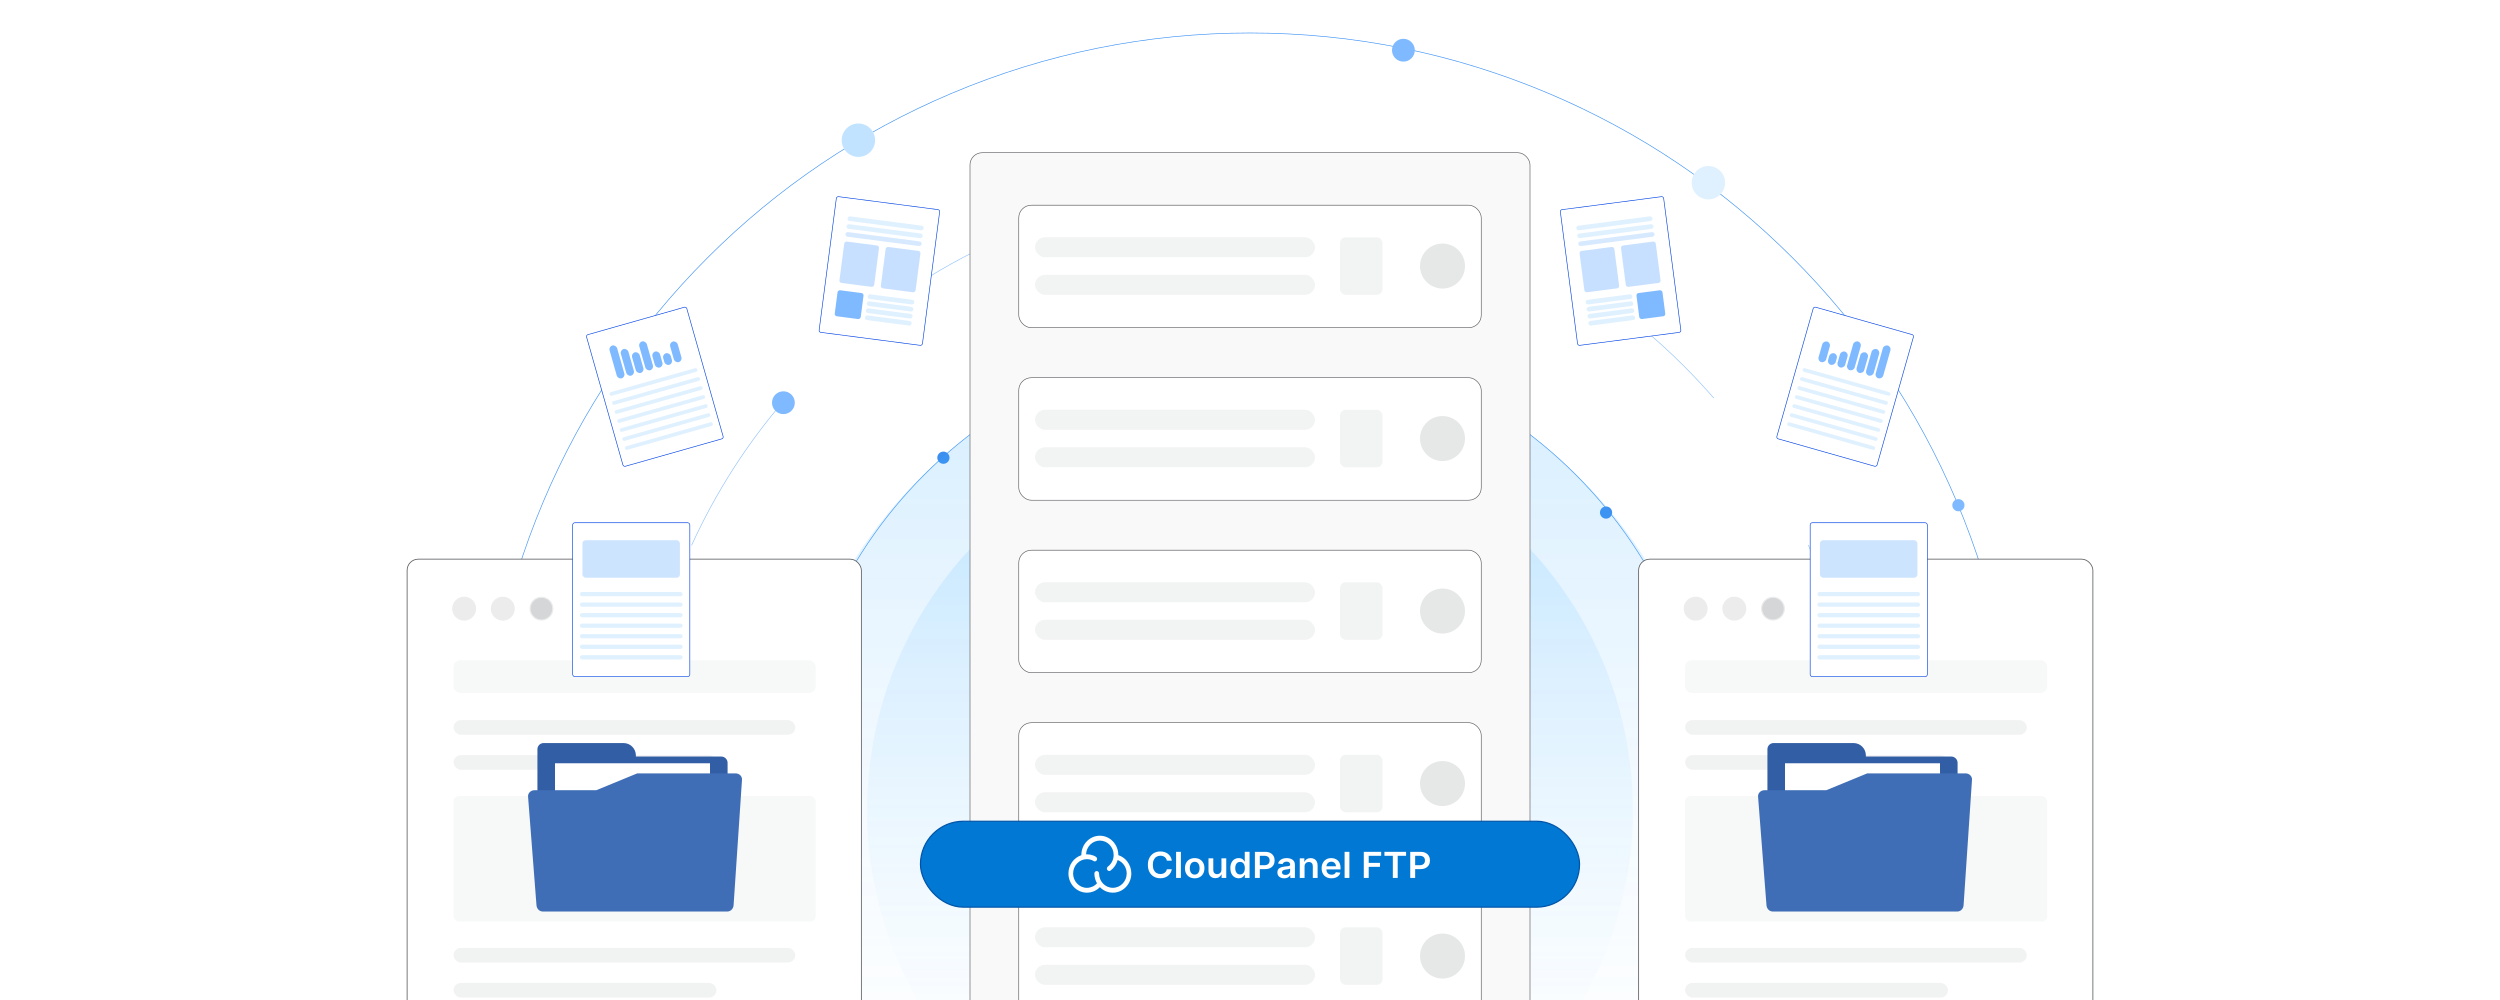 <?xml version="1.0" encoding="UTF-8"?><svg id="Layer_1" xmlns="http://www.w3.org/2000/svg" xmlns:xlink="http://www.w3.org/1999/xlink" viewBox="0 0 1000 400"><defs><clipPath id="clippath"><rect x="0" y="0" width="1000" height="400" fill="none" stroke-width="0"/></clipPath><linearGradient id="linear-gradient" x1="551.865" y1="319.06" x2="926.461" y2="319.06" gradientTransform="translate(180.94 -415.063) rotate(90) scale(1 -1)" gradientUnits="userSpaceOnUse"><stop offset="0" stop-color="#189eff"/><stop offset="1" stop-color="#fff" stop-opacity="0"/></linearGradient><linearGradient id="linear-gradient-2" x1="-303.32" y1="319.06" x2="3.022" y2="319.06" gradientTransform="translate(180.94 173.951) rotate(-90)" gradientUnits="userSpaceOnUse"><stop offset="0" stop-color="#fff" stop-opacity="0"/><stop offset="1" stop-color="#189eff"/></linearGradient></defs><rect width="1000" height="400" fill="#fff" stroke-width="0"/><g clip-path="url(#clippath)"><rect x=".192" y="-.084" width="1000" height="400" fill="#fff" stroke-width="0"/><path d="M500,13.192c41.337,0,81.536,8.137,119.48,24.186,36.558,15.463,69.35,37.559,97.467,65.677,28.117,28.117,50.214,60.91,65.676,97.465,16.049,37.943,24.186,78.142,24.186,119.48s-8.137,81.538-24.186,119.481c-15.462,36.555-37.558,69.347-65.676,97.465-28.117,28.117-60.909,50.213-97.465,65.675-37.946,16.049-78.144,24.186-119.481,24.186s-81.537-8.137-119.48-24.186c-36.56-15.465-69.352-37.562-97.467-65.677-28.115-28.114-50.211-60.906-65.674-97.464-16.049-37.944-24.187-78.143-24.187-119.481s8.137-81.537,24.186-119.48c15.465-36.56,37.562-69.352,65.677-97.467,28.114-28.115,60.906-50.211,97.464-65.674,37.944-16.049,78.143-24.187,119.481-24.187Z" fill="none" opacity=".77" stroke="#0070f3" stroke-miterlimit="10" stroke-width=".25"/><g opacity=".43"><path d="M500.103,565.593v-.25c23.545-.01,46.801-3.348,69.121-9.92l.07.24c-22.343,6.579-45.622,9.92-69.191,9.93ZM430.904,555.721c-8.953-2.628-17.882-5.816-26.538-9.479-12.904-5.459-25.373-12.033-37.057-19.539l.135-.211c11.673,7.499,24.128,14.066,37.02,19.52,8.648,3.658,17.567,6.844,26.511,9.469l-.07.24ZM632.866,526.591l-.135-.211c14.616-9.404,28.327-20.473,40.752-32.898,4.144-4.144,8.178-8.474,11.992-12.87l.19.164c-3.818,4.401-7.857,8.735-12.005,12.884-12.438,12.437-26.162,23.516-40.794,32.931ZM314.472,480.934c-15.359-17.672-28.09-37.445-37.84-58.77l.228-.103c9.74,21.303,22.459,41.056,37.801,58.71l-.189.164ZM723.455,421.975l-.227-.103c.957-2.1,1.894-4.231,2.783-6.335,8.236-19.473,13.914-39.885,16.874-60.67l.248.035c-2.964,20.807-8.646,41.24-16.892,60.732-.891,2.106-1.828,4.239-2.787,6.341ZM256.897,355.108c-1.651-11.523-2.489-23.335-2.489-35.108,0-11.671.822-23.379,2.445-34.799l.248.035c-1.621,11.408-2.442,23.105-2.442,34.764.001,11.762.837,23.561,2.486,35.073l-.247.035ZM742.871,285.029c-2.964-20.748-8.637-41.125-16.859-60.565-.91-2.153-1.86-4.316-2.825-6.43l.227-.103c.966,2.115,1.918,4.28,2.829,6.436,8.231,19.461,13.909,39.858,16.877,60.628l-.248.035ZM276.73,218.221l-.228-.103c9.724-21.337,22.43-41.127,37.766-58.818l.189.164c-15.319,17.674-28.012,37.442-37.727,58.758ZM685.407,159.308c-3.798-4.374-7.81-8.678-11.924-12.791-12.447-12.447-26.188-23.534-40.84-32.954l.135-.211c14.668,9.43,28.422,20.528,40.882,32.988,4.118,4.117,8.134,8.425,11.937,12.804l-.19.164ZM367.182,113.674l-.136-.211c11.769-7.58,24.325-14.21,37.32-19.705,8.559-3.62,17.388-6.779,26.241-9.392l.07.24c-8.844,2.609-17.664,5.766-26.214,9.382-12.982,5.489-25.525,12.112-37.282,19.686ZM569.123,84.548c-22.32-6.562-45.576-9.891-69.123-9.891l-.205.001v-.25l.203-.001c23.572,0,46.852,3.331,69.195,9.9l-.07.24Z" fill="#0070f3" stroke-width="0"/></g><path d="M500,135.873c24.83,0,48.95,4.877,71.689,14.495,21.933,9.277,41.618,22.544,58.508,39.435,16.89,16.89,30.158,36.575,39.435,58.508,9.618,22.739,14.495,46.859,14.495,71.689s-4.877,48.95-14.495,71.689c-9.277,21.933-22.545,41.618-39.435,58.508-16.89,16.89-36.575,30.158-58.508,39.435-22.739,9.618-46.859,14.495-71.689,14.495s-48.95-4.877-71.689-14.495c-21.933-9.277-41.618-22.544-58.508-39.435-16.89-16.89-30.158-36.575-39.435-58.508-9.618-22.739-14.495-46.859-14.495-71.689s4.877-48.95,14.495-71.689c9.277-21.933,22.544-41.618,39.435-58.508,16.89-16.89,36.575-30.158,58.508-39.435,22.739-9.618,46.859-14.495,71.689-14.495Z" fill="none" opacity=".77" stroke="#0070f3" stroke-miterlimit="10" stroke-width=".25"/><g id="Layer_1-2"><rect x="241.106" y="127.321" width="41.673" height="54.747" rx=".782" ry=".782" transform="translate(-32.305 77.476) rotate(-15.86)" fill="#fff" stroke="#0042e3" stroke-miterlimit="10" stroke-width=".25"/><rect x="245.209" y="137.949" width="3.143" height="13.647" rx="1.571" ry="1.571" transform="translate(-30.17 72.954) rotate(-15.86)" fill="#7fb9ff" stroke-width="0"/><rect x="249.37" y="139.409" width="3.143" height="11.055" rx="1.571" ry="1.571" transform="translate(-30.057 74.098) rotate(-15.86)" fill="#7fb9ff" stroke-width="0"/><rect x="253.519" y="140.78" width="3.143" height="8.556" rx="1.571" ry="1.571" transform="translate(-29.932 75.236) rotate(-15.86)" fill="#7fb9ff" stroke-width="0"/><rect x="256.86" y="136.352" width="3.143" height="11.967" rx="1.571" ry="1.571" transform="translate(-29.061 76.046) rotate(-15.86)" fill="#7fb9ff" stroke-width="0"/><rect x="261.395" y="140.497" width="3.143" height="6.639" rx="1.571" ry="1.571" transform="translate(-29.293 77.341) rotate(-15.86)" fill="#7fb9ff" stroke-width="0"/><rect x="265.452" y="141.213" width="3.143" height="4.806" rx="1.571" ry="1.571" transform="translate(-29.084 78.443) rotate(-15.86)" fill="#7fb9ff" stroke-width="0"/><rect x="268.747" y="136.453" width="3.143" height="8.556" rx="1.571" ry="1.571" transform="translate(-28.17 79.233) rotate(-15.86)" fill="#7fb9ff" stroke-width="0"/><line x1="244.569" y1="157.566" x2="278.231" y2="148.003" fill="none" stroke="#dff0ff" stroke-linecap="round" stroke-width="1.5"/><line x1="245.593" y1="161.173" x2="279.256" y2="151.609" fill="none" stroke="#dff0ff" stroke-linecap="round" stroke-width="1.5"/><line x1="246.618" y1="164.78" x2="280.281" y2="155.216" fill="none" stroke="#dff0ff" stroke-linecap="round" stroke-width="1.5"/><line x1="247.643" y1="168.387" x2="281.305" y2="158.823" fill="none" stroke="#dff0ff" stroke-linecap="round" stroke-width="1.5"/><line x1="248.667" y1="171.993" x2="282.33" y2="162.429" fill="none" stroke="#dff0ff" stroke-linecap="round" stroke-width="1.5"/><line x1="249.692" y1="175.6" x2="283.355" y2="166.036" fill="none" stroke="#dff0ff" stroke-linecap="round" stroke-width="1.5"/><line x1="250.717" y1="179.207" x2="284.379" y2="169.643" fill="none" stroke="#dff0ff" stroke-linecap="round" stroke-width="1.5"/></g><g id="Layer_1-3"><rect x="324.385" y="87.565" width="54.747" height="41.673" rx=".782" ry=".782" transform="translate(198.773 443.185) rotate(-82.569)" fill="#fff" stroke="#0042e3" stroke-miterlimit="10" stroke-width=".25"/><rect x="355.47" y="110.318" width="1.862" height="18.872" rx=".931" ry=".931" transform="translate(191.558 457.674) rotate(-82.569)" fill="#dff0ff" stroke-width="0"/><rect x="355.103" y="113.132" width="1.862" height="18.872" rx=".931" ry=".931" transform="translate(188.448 459.76) rotate(-82.569)" fill="#dff0ff" stroke-width="0"/><rect x="354.736" y="115.946" width="1.862" height="18.872" rx=".931" ry=".931" transform="translate(185.338 461.846) rotate(-82.569)" fill="#dff0ff" stroke-width="0"/><rect x="354.369" y="118.76" width="1.862" height="18.872" rx=".931" ry=".931" transform="translate(182.228 463.932) rotate(-82.569)" fill="#dff0ff" stroke-width="0"/><rect x="334.407" y="116.62" width="10.485" height="10.484" rx=".931" ry=".931" transform="translate(174.883 442.898) rotate(-82.569)" fill="#7fb9ff" stroke-width="0"/><rect x="353.314" y="73.97" width="1.862" height="30.736" rx=".931" ry=".931" transform="translate(219.841 429.053) rotate(-82.569)" fill="#dff0ff" stroke-width="0"/><rect x="352.905" y="77.103" width="1.862" height="30.736" rx=".931" ry=".931" transform="translate(216.379 431.376) rotate(-82.569)" fill="#dff0ff" stroke-width="0"/><rect x="352.493" y="80.264" width="1.862" height="30.736" rx=".931" ry=".931" transform="translate(212.885 433.719) rotate(-82.569)" fill="#7fb9ff" opacity=".32" stroke-width="0"/><rect x="351.914" y="100.835" width="16.686" height="14.025" rx=".931" ry=".931" transform="translate(206.722 451.13) rotate(-82.569)" fill="#7fb9ff" opacity=".44" stroke-width="0"/><rect x="335.343" y="98.674" width="16.686" height="14.025" rx=".931" ry=".931" transform="translate(194.438 432.817) rotate(-82.569)" fill="#7fb9ff" opacity=".44" stroke-width="0"/></g><g id="Layer_1-4"><rect x="710.684" y="133.857" width="54.747" height="41.673" rx=".782" ry=".782" transform="translate(387.547 822.378) rotate(-74.14)" fill="#fff" stroke="#0042e3" stroke-miterlimit="10" stroke-width=".25"/><rect x="746.396" y="143.201" width="13.647" height="3.143" rx="1.571" ry="1.571" transform="translate(408.11 829.753) rotate(-74.14)" fill="#7fb9ff" stroke-width="0"/><rect x="743.531" y="143.366" width="11.055" height="3.143" rx="1.571" ry="1.571" transform="translate(404.928 825.87) rotate(-74.14)" fill="#7fb9ff" stroke-width="0"/><rect x="740.632" y="143.486" width="8.556" height="3.143" rx="1.571" ry="1.571" transform="translate(401.797 821.967) rotate(-74.14)" fill="#7fb9ff" stroke-width="0"/><rect x="735.585" y="140.764" width="11.967" height="3.143" rx="1.571" ry="1.571" transform="translate(401.987 816.774) rotate(-74.14)" fill="#7fb9ff" stroke-width="0"/><rect x="733.715" y="142.245" width="6.639" height="3.143" rx="1.571" ry="1.571" transform="translate(397.268 813.489) rotate(-74.14)" fill="#7fb9ff" stroke-width="0"/><rect x="730.573" y="142.045" width="4.806" height="3.143" rx="1.571" ry="1.571" transform="translate(394.511 809.44) rotate(-74.14)" fill="#7fb9ff" stroke-width="0"/><rect x="725.404" y="139.16" width="8.556" height="3.143" rx="1.571" ry="1.571" transform="translate(394.892 804.174) rotate(-74.14)" fill="#7fb9ff" stroke-width="0"/><line x1="721.769" y1="148.003" x2="755.432" y2="157.566" fill="none" stroke="#dff0ff" stroke-linecap="round" stroke-width="1.5"/><line x1="720.744" y1="151.609" x2="754.407" y2="161.173" fill="none" stroke="#dff0ff" stroke-linecap="round" stroke-width="1.5"/><line x1="719.72" y1="155.216" x2="753.382" y2="164.78" fill="none" stroke="#dff0ff" stroke-linecap="round" stroke-width="1.5"/><line x1="718.695" y1="158.823" x2="752.357" y2="168.387" fill="none" stroke="#dff0ff" stroke-linecap="round" stroke-width="1.5"/><line x1="717.67" y1="162.429" x2="751.333" y2="171.993" fill="none" stroke="#dff0ff" stroke-linecap="round" stroke-width="1.5"/><line x1="716.645" y1="166.036" x2="750.308" y2="175.6" fill="none" stroke="#dff0ff" stroke-linecap="round" stroke-width="1.5"/><line x1="715.621" y1="169.643" x2="749.283" y2="179.207" fill="none" stroke="#dff0ff" stroke-linecap="round" stroke-width="1.5"/></g><g id="Layer_1-5"><rect x="627.405" y="81.028" width="41.673" height="54.747" rx=".782" ry=".782" transform="translate(-8.575 84.75) rotate(-7.431)" fill="#fff" stroke="#0042e3" stroke-miterlimit="10" stroke-width=".25"/><rect x="634.163" y="118.823" width="18.872" height="1.862" rx=".931" ry=".931" transform="translate(-10.083 84.245) rotate(-7.431)" fill="#dff0ff" stroke-width="0"/><rect x="634.53" y="121.637" width="18.872" height="1.862" rx=".931" ry=".931" transform="translate(-10.444 84.316) rotate(-7.431)" fill="#dff0ff" stroke-width="0"/><rect x="634.897" y="124.451" width="18.872" height="1.862" rx=".931" ry=".931" transform="translate(-10.804 84.387) rotate(-7.431)" fill="#dff0ff" stroke-width="0"/><rect x="635.264" y="127.265" width="18.872" height="1.862" rx=".931" ry=".931" transform="translate(-11.165 84.458) rotate(-7.431)" fill="#dff0ff" stroke-width="0"/><rect x="655.108" y="116.62" width="10.484" height="10.485" rx=".931" ry=".931" transform="translate(-10.215 86.429) rotate(-7.431)" fill="#7fb9ff" stroke-width="0"/><rect x="630.387" y="88.407" width="30.736" height="1.862" rx=".931" ry=".931" transform="translate(-6.131 84.268) rotate(-7.431)" fill="#dff0ff" stroke-width="0"/><rect x="630.796" y="91.54" width="30.736" height="1.862" rx=".931" ry=".931" transform="translate(-6.533 84.347) rotate(-7.431)" fill="#dff0ff" stroke-width="0"/><rect x="631.208" y="94.701" width="30.736" height="1.862" rx=".931" ry=".931" transform="translate(-6.938 84.427) rotate(-7.431)" fill="#7fb9ff" opacity=".32" stroke-width="0"/><rect x="632.731" y="99.504" width="14.025" height="16.686" rx=".931" ry=".931" transform="translate(-8.575 83.646) rotate(-7.431)" fill="#7fb9ff" opacity=".44" stroke-width="0"/><rect x="649.301" y="97.343" width="14.025" height="16.686" rx=".931" ry=".931" transform="translate(-8.156 85.771) rotate(-7.431)" fill="#7fb9ff" opacity=".44" stroke-width="0"/></g><circle cx="343.359" cy="56.084" r="6.682" fill="#c1e3ff" stroke-width="0"/><circle cx="683.359" cy="73.084" r="6.682" fill="#dff0ff" stroke-width="0"/><circle cx="313.359" cy="161.084" r="4.561" fill="#7fb9ff" stroke-width="0"/><circle cx="561.359" cy="20.084" r="4.561" fill="#7fb9ff" stroke-width="0"/><circle cx="377.359" cy="183.084" r="2.439" fill="#3c8eef" stroke-width="0"/><circle cx="642.417" cy="205.023" r="2.439" fill="#3c8eef" stroke-width="0"/><circle cx="783.359" cy="202.084" r="2.439" fill="#7fb9ff" stroke-width="0"/><g opacity=".53"><path d="M500,136.802c103.442,0,187.298,83.856,187.298,187.298,0,103.442-83.856,187.298-187.298,187.298-103.442,0-187.298-83.856-187.298-187.298,0-103.442,83.856-187.298,187.298-187.298Z" fill="url(#linear-gradient)" opacity=".37" stroke-width="0"/><circle cx="500" cy="324.1" r="153.171" fill="url(#linear-gradient-2)" opacity=".37" stroke-width="0"/></g><rect x="162.846" y="223.666" width="181.702" height="190.597" rx="4.461" ry="4.461" fill="#fff" stroke="#58595b" stroke-miterlimit="10" stroke-width=".318"/><g opacity=".54"><rect x="181.434" y="288.045" width="136.676" height="5.841" rx="2.92" ry="2.92" fill="#e6e7e7" stroke-width="0"/><rect x="181.434" y="302.063" width="105.135" height="5.841" rx="2.92" ry="2.92" fill="#e6e7e7" stroke-width="0"/><rect x="181.434" y="379.162" width="136.676" height="5.841" rx="2.92" ry="2.92" fill="#e6e7e7" stroke-width="0"/><rect x="181.434" y="393.18" width="105.135" height="5.841" rx="2.92" ry="2.92" fill="#e6e7e7" stroke-width="0"/><rect x="181.434" y="318.417" width="144.853" height="50.231" rx="2.237" ry="2.237" fill="#e6e7e7" opacity=".54" stroke-width="0"/><rect x="181.434" y="264.118" width="144.853" height="13.045" rx="2.609" ry="2.609" fill="#e6e7e7" opacity=".54" stroke-width="0"/><circle cx="185.663" cy="243.463" r="4.556" fill="#dbdcdd" stroke="#dbdcdd" stroke-miterlimit="10" stroke-width=".472"/><circle cx="201.122" cy="243.463" r="4.556" fill="#dbdcdd" stroke="#dbdcdd" stroke-miterlimit="10" stroke-width=".472"/><circle cx="216.581" cy="243.463" r="4.556" fill="#b1b3b5" stroke="#dbdcdd" stroke-miterlimit="10" stroke-width=".472"/></g><rect x="655.452" y="223.666" width="181.702" height="190.597" rx="4.461" ry="4.461" fill="#fff" stroke="#58595b" stroke-miterlimit="10" stroke-width=".318"/><g opacity=".54"><rect x="674.04" y="288.045" width="136.676" height="5.841" rx="2.92" ry="2.92" fill="#e6e7e7" stroke-width="0"/><rect x="674.04" y="302.063" width="105.135" height="5.841" rx="2.92" ry="2.92" fill="#e6e7e7" stroke-width="0"/><rect x="674.04" y="379.162" width="136.676" height="5.841" rx="2.92" ry="2.92" fill="#e6e7e7" stroke-width="0"/><rect x="674.04" y="393.18" width="105.135" height="5.841" rx="2.92" ry="2.92" fill="#e6e7e7" stroke-width="0"/><rect x="674.04" y="318.417" width="144.853" height="50.231" rx="2.237" ry="2.237" fill="#e6e7e7" opacity=".54" stroke-width="0"/><rect x="674.04" y="264.118" width="144.853" height="13.045" rx="2.609" ry="2.609" fill="#e6e7e7" opacity=".54" stroke-width="0"/><circle cx="678.269" cy="243.463" r="4.556" fill="#dbdcdd" stroke="#dbdcdd" stroke-miterlimit="10" stroke-width=".472"/><circle cx="693.728" cy="243.463" r="4.556" fill="#dbdcdd" stroke="#dbdcdd" stroke-miterlimit="10" stroke-width=".472"/><circle cx="709.188" cy="243.463" r="4.556" fill="#b1b3b5" stroke="#dbdcdd" stroke-miterlimit="10" stroke-width=".472"/></g><g id="Layer_1-6"><path d="M289.543,319.217c.008.001.031.008.04.013" fill="none" stroke-width="0"/><path d="M217.431,297.223h31.997c2.707,0,4.922,2.215,4.922,4.922v.469h34.158c1.39,0,2.527,1.137,2.527,2.527v37.906h-39.38v-5.391h-36.685v-37.972c0-1.354,1.107-2.461,2.461-2.461h0Z" fill="#325ea5" fill-rule="evenodd" stroke-width="0"/><rect x="222.003" y="305.31" width="61.997" height="32.346" fill="#fff" stroke-width="0"/><path d="M213.748,316.092h24.739l16.373-6.729,39.416-.01c1.39-0,2.62,1.142,2.527,2.527l-3.369,50.204c-.093,1.385-1.139,2.527-2.527,2.527h-73.79c-1.388,0-2.42-1.141-2.527-2.527l-3.369-43.466c-.107-1.386,1.137-2.527,2.527-2.527h0Z" fill="#3f6eb6" fill-rule="evenodd" stroke-width="0"/></g><g id="Layer_1-7"><path d="M781.543,319.217c.008.001.031.008.04.013" fill="none" stroke-width="0"/><path d="M709.431,297.223h31.997c2.707,0,4.922,2.215,4.922,4.922v.469h34.158c1.39,0,2.527,1.137,2.527,2.527v37.906h-39.38v-5.391h-36.685v-37.972c0-1.354,1.107-2.461,2.461-2.461h0Z" fill="#325ea5" fill-rule="evenodd" stroke-width="0"/><rect x="714.003" y="305.31" width="61.997" height="32.346" fill="#fff" stroke-width="0"/><path d="M705.748,316.092h24.739l16.373-6.729,39.416-.01c1.39-0,2.62,1.142,2.527,2.527l-3.369,50.204c-.093,1.385-1.139,2.527-2.527,2.527h-73.79c-1.388,0-2.42-1.141-2.527-2.527l-3.369-43.466c-.107-1.386,1.137-2.527,2.527-2.527h0Z" fill="#3f6eb6" fill-rule="evenodd" stroke-width="0"/></g><g id="Layer_1-8"><rect x="229.071" y="209.091" width="46.858" height="61.559" rx=".879" ry=".879" fill="#fff" stroke="#0042e3" stroke-miterlimit="10" stroke-width=".25"/><line x1="232.825" y1="237.639" x2="272.175" y2="237.639" fill="none" stroke="#dff0ff" stroke-linecap="round" stroke-width="1.686"/><line x1="232.825" y1="241.855" x2="272.175" y2="241.855" fill="none" stroke="#dff0ff" stroke-linecap="round" stroke-width="1.686"/><line x1="232.825" y1="246.071" x2="272.175" y2="246.071" fill="none" stroke="#dff0ff" stroke-linecap="round" stroke-width="1.686"/><line x1="232.825" y1="250.286" x2="272.175" y2="250.287" fill="none" stroke="#dff0ff" stroke-linecap="round" stroke-width="1.686"/><line x1="232.825" y1="254.502" x2="272.175" y2="254.502" fill="none" stroke="#dff0ff" stroke-linecap="round" stroke-width="1.686"/><line x1="232.825" y1="258.718" x2="272.175" y2="258.719" fill="none" stroke="#dff0ff" stroke-linecap="round" stroke-width="1.686"/><line x1="232.825" y1="262.934" x2="272.175" y2="262.934" fill="none" stroke="#dff0ff" stroke-linecap="round" stroke-width="1.686"/><rect x="232.968" y="216.084" width="39" height="15" rx="1.308" ry="1.308" fill="#7fb9ff" opacity=".39" stroke-width="0"/></g><g id="Layer_1-9"><rect x="724.071" y="209.091" width="46.858" height="61.559" rx=".879" ry=".879" fill="#fff" stroke="#0042e3" stroke-miterlimit="10" stroke-width=".25"/><line x1="727.825" y1="237.639" x2="767.175" y2="237.639" fill="none" stroke="#dff0ff" stroke-linecap="round" stroke-width="1.686"/><line x1="727.825" y1="241.855" x2="767.175" y2="241.855" fill="none" stroke="#dff0ff" stroke-linecap="round" stroke-width="1.686"/><line x1="727.825" y1="246.071" x2="767.174" y2="246.071" fill="none" stroke="#dff0ff" stroke-linecap="round" stroke-width="1.686"/><line x1="727.825" y1="250.286" x2="767.174" y2="250.287" fill="none" stroke="#dff0ff" stroke-linecap="round" stroke-width="1.686"/><line x1="727.825" y1="254.502" x2="767.174" y2="254.502" fill="none" stroke="#dff0ff" stroke-linecap="round" stroke-width="1.686"/><line x1="727.825" y1="258.718" x2="767.174" y2="258.719" fill="none" stroke="#dff0ff" stroke-linecap="round" stroke-width="1.686"/><line x1="727.825" y1="262.934" x2="767.174" y2="262.934" fill="none" stroke="#dff0ff" stroke-linecap="round" stroke-width="1.686"/><rect x="727.968" y="216.084" width="39" height="15" rx="1.308" ry="1.308" fill="#7fb9ff" opacity=".39" stroke-width="0"/></g><rect x="388" y="61.084" width="224" height="366" rx="4.872" ry="4.872" fill="#f9f9f9" stroke="#58595b" stroke-miterlimit="10" stroke-width=".25"/><rect x="407.5" y="82.084" width="185" height="49" rx="5.048" ry="5.048" fill="#fff" stroke="#58595b" stroke-miterlimit="10" stroke-width=".25"/><g opacity=".51"><rect x="414" y="94.917" width="112" height="8" rx="4" ry="4" fill="#e6e7e7" stroke-width="0"/><rect x="414" y="109.917" width="112" height="8" rx="4" ry="4" fill="#e6e7e7" stroke-width="0"/></g><rect x="536" y="94.917" width="17" height="23" rx="2.308" ry="2.308" fill="#e6e7e7" opacity=".51" stroke-width="0"/><circle cx="577" cy="106.417" r="9" fill="#e6e7e7" stroke-width="0"/><rect x="407.5" y="151.084" width="185" height="49" rx="5.048" ry="5.048" fill="#fff" stroke="#58595b" stroke-miterlimit="10" stroke-width=".25"/><g opacity=".51"><rect x="414" y="163.917" width="112" height="8" rx="4" ry="4" fill="#e6e7e7" stroke-width="0"/><rect x="414" y="178.917" width="112" height="8" rx="4" ry="4" fill="#e6e7e7" stroke-width="0"/></g><rect x="536" y="163.917" width="17" height="23" rx="2.308" ry="2.308" fill="#e6e7e7" opacity=".51" stroke-width="0"/><circle cx="577" cy="175.417" r="9" fill="#e6e7e7" stroke-width="0"/><rect x="407.5" y="220.084" width="185" height="49" rx="5.048" ry="5.048" fill="#fff" stroke="#58595b" stroke-miterlimit="10" stroke-width=".25"/><g opacity=".51"><rect x="414" y="232.917" width="112" height="8" rx="4" ry="4" fill="#e6e7e7" stroke-width="0"/><rect x="414" y="247.917" width="112" height="8" rx="4" ry="4" fill="#e6e7e7" stroke-width="0"/></g><rect x="536" y="232.917" width="17" height="23" rx="2.308" ry="2.308" fill="#e6e7e7" opacity=".51" stroke-width="0"/><circle cx="577" cy="244.417" r="9" fill="#e6e7e7" stroke-width="0"/><rect x="407.5" y="289.084" width="185" height="49" rx="5.048" ry="5.048" fill="#fff" stroke="#58595b" stroke-miterlimit="10" stroke-width=".25"/><g opacity=".51"><rect x="414" y="301.917" width="112" height="8" rx="4" ry="4" fill="#e6e7e7" stroke-width="0"/><rect x="414" y="316.917" width="112" height="8" rx="4" ry="4" fill="#e6e7e7" stroke-width="0"/></g><rect x="536" y="301.917" width="17" height="23" rx="2.308" ry="2.308" fill="#e6e7e7" opacity=".51" stroke-width="0"/><circle cx="577" cy="313.417" r="9" fill="#e6e7e7" stroke-width="0"/><rect x="407.5" y="358.084" width="185" height="49" rx="5.048" ry="5.048" fill="#fff" stroke="#58595b" stroke-miterlimit="10" stroke-width=".25"/><g opacity=".51"><rect x="414" y="370.917" width="112" height="8" rx="4" ry="4" fill="#e6e7e7" stroke-width="0"/><rect x="414" y="385.917" width="112" height="8" rx="4" ry="4" fill="#e6e7e7" stroke-width="0"/></g><rect x="536" y="370.917" width="17" height="23" rx="2.308" ry="2.308" fill="#e6e7e7" opacity=".51" stroke-width="0"/><circle cx="577" cy="382.417" r="9" fill="#e6e7e7" stroke-width="0"/><rect x="368.192" y="328.505" width="263.617" height="34.35" rx="17.175" ry="17.175" fill="#0178d4" stroke="#0054a8" stroke-miterlimit="10" stroke-width=".5"/><path d="M468.715,344.255h-1.981c-.057-.312-.161-.591-.312-.834-.152-.242-.341-.449-.567-.619-.226-.169-.483-.298-.771-.384-.288-.087-.598-.131-.93-.131-.59,0-1.113.143-1.568.426-.456.284-.812.698-1.07,1.243-.258.546-.387,1.21-.387,1.995,0,.798.13,1.47.39,2.016.26.545.616.956,1.07,1.232.454.277.974.416,1.56.416.325,0,.629-.042.914-.125.284-.083.54-.207.768-.37.228-.163.42-.363.577-.601.157-.238.266-.51.326-.815l1.981.01c-.074.496-.234.962-.479,1.397-.246.435-.566.817-.962,1.149-.396.331-.858.589-1.388.774-.53.185-1.118.277-1.764.277-.954,0-1.805-.212-2.554-.637-.749-.425-1.338-1.038-1.77-1.84-.431-.802-.646-1.763-.646-2.884,0-1.124.217-2.087.652-2.887s1.026-1.412,1.775-1.837c.749-.425,1.596-.637,2.543-.637.604,0,1.165.081,1.685.244s.982.402,1.388.716c.406.315.741.698,1.004,1.152.263.453.435.971.517,1.552Z" fill="#fff" stroke-width="0"/><path d="M472.355,340.734v10.435h-1.918v-10.435h1.918Z" fill="#fff" stroke-width="0"/><path d="M477.875,351.323c-.795,0-1.483-.169-2.066-.505-.583-.336-1.034-.807-1.353-1.411-.32-.605-.479-1.312-.479-2.12s.16-1.517.479-2.125c.319-.607.771-1.08,1.353-1.416.583-.337,1.272-.505,2.066-.505.794,0,1.483.168,2.066.505.582.336,1.033.809,1.353,1.416.319.608.479,1.316.479,2.125s-.16,1.516-.479,2.12c-.32.605-.771,1.075-1.353,1.411-.584.336-1.272.505-2.066.505ZM477.885,349.844c.431,0,.791-.114,1.081-.344.29-.23.506-.537.649-.925.143-.387.215-.818.215-1.294,0-.479-.072-.913-.215-1.302-.143-.39-.359-.699-.649-.931-.29-.231-.65-.346-1.081-.346-.441,0-.808.115-1.099.346-.291.231-.509.541-.652.931-.143.389-.214.822-.214,1.302,0,.476.071.907.214,1.294.143.388.36.695.652.925s.658.344,1.099.344Z" fill="#fff" stroke-width="0"/><path d="M488.581,347.877v-4.534h1.918v7.826h-1.859v-1.391h-.085c-.184.438-.484.796-.903,1.074-.419.279-.934.418-1.544.418-.534,0-1.004-.114-1.412-.344s-.727-.564-.956-1.004c-.23-.44-.345-.972-.345-1.598v-4.982h1.918v4.697c0,.496.141.891.424,1.183.282.292.653.439,1.112.439.282,0,.557-.066.821-.199s.482-.33.654-.594c.171-.263.257-.594.257-.991Z" fill="#fff" stroke-width="0"/><path d="M495.489,351.307c-.639,0-1.211-.158-1.716-.474-.506-.316-.904-.774-1.197-1.376-.294-.602-.44-1.332-.44-2.191,0-.869.149-1.603.448-2.203.298-.6.701-1.054,1.21-1.361.509-.307,1.076-.461,1.701-.461.477,0,.868.077,1.176.232.308.154.551.339.731.555.18.216.319.419.418.609h.08v-3.903h1.923v10.435h-1.886v-1.233h-.117c-.099.19-.242.392-.429.605-.188.212-.435.393-.742.542-.307.149-.693.225-1.16.225ZM496.024,349.793c.406,0,.753-.105,1.038-.318.286-.212.504-.509.652-.889.148-.381.223-.824.223-1.33,0-.507-.074-.946-.221-1.32-.146-.373-.361-.664-.645-.871-.285-.207-.634-.31-1.047-.31-.427,0-.784.106-1.07.321-.286.214-.501.509-.646.886-.144.378-.217.809-.217,1.295,0,.489.073.925.22,1.307s.364.683.651.902c.288.219.643.328,1.062.328Z" fill="#fff" stroke-width="0"/><path d="M501.959,351.17v-10.435h4.068c.834,0,1.534.149,2.101.448.567.299.996.709,1.287,1.23.292.521.438,1.113.438,1.776,0,.669-.146,1.264-.44,1.783-.294.519-.726.928-1.298,1.226-.572.297-1.277.445-2.114.445h-2.696v-1.554h2.432c.487,0,.887-.082,1.197-.245s.541-.387.691-.672c.149-.285.225-.613.225-.983s-.075-.696-.225-.979c-.15-.282-.382-.502-.694-.66s-.714-.236-1.205-.236h-1.802v8.855h-1.965Z" fill="#fff" stroke-width="0"/><path d="M513.672,351.328c-.516,0-.98-.09-1.391-.268-.412-.179-.736-.442-.975-.793-.238-.35-.358-.781-.358-1.294,0-.441.085-.807.255-1.096.169-.288.4-.519.694-.692.293-.174.624-.305.993-.396.369-.09.751-.155,1.147-.196.477-.047.863-.091,1.16-.13s.514-.1.649-.183c.136-.084.204-.214.204-.391v-.03c0-.384-.119-.681-.355-.892s-.577-.316-1.022-.316c-.47,0-.842.099-1.115.296s-.458.43-.554.698l-1.79-.244c.141-.476.374-.874.699-1.195.324-.321.722-.562,1.191-.724s.989-.242,1.558-.242c.393,0,.782.044,1.171.133.389.088.744.233,1.065.435s.58.477.775.823c.196.346.294.779.294,1.299v5.238h-1.843v-1.075h-.064c-.117.218-.28.421-.49.609-.211.189-.474.339-.79.453-.315.113-.685.171-1.109.171ZM514.17,349.972c.385,0,.719-.074,1.001-.222s.501-.344.654-.589c.153-.244.231-.511.231-.8v-.922c-.06.047-.161.092-.305.132-.143.041-.303.077-.479.107s-.352.058-.524.081c-.173.024-.323.045-.45.061-.286.037-.542.099-.769.184-.226.085-.404.203-.535.353-.13.151-.195.346-.195.584,0,.34.129.596.387.769.258.173.586.26.985.26Z" fill="#fff" stroke-width="0"/><path d="M521.82,346.584v4.586h-1.918v-7.826h1.833v1.329h.096c.186-.438.486-.786.897-1.044.412-.259.921-.388,1.528-.388.561,0,1.052.115,1.471.347.418.231.743.565.975,1.004s.345.97.342,1.595v4.983h-1.918v-4.698c0-.522-.141-.933-.421-1.228-.281-.296-.669-.443-1.163-.443-.336,0-.633.07-.893.211-.26.142-.463.345-.609.609s-.22.586-.22.963Z" fill="#fff" stroke-width="0"/><path d="M532.601,351.323c-.815,0-1.52-.164-2.111-.492s-1.046-.793-1.364-1.397c-.317-.603-.477-1.313-.477-2.132,0-.806.16-1.513.479-2.122.319-.61.768-1.086,1.343-1.427.576-.342,1.252-.513,2.029-.513.501,0,.976.077,1.423.232.446.154.842.393,1.187.716.344.322.615.732.812,1.23.198.497.297,1.09.297,1.775v.565h-6.67v-1.243h4.832c-.004-.353-.083-.668-.238-.945-.156-.276-.372-.495-.649-.654-.277-.16-.6-.239-.967-.239-.392,0-.736.091-1.033.273s-.527.419-.691.713-.248.616-.251.966v1.085c0,.456.086.846.259,1.17.174.324.415.572.727.744.31.171.674.257,1.091.257.279,0,.531-.038.758-.114.226-.077.422-.19.588-.339s.291-.335.376-.556l1.791.193c-.113.455-.328.853-.644,1.19-.316.338-.72.6-1.211.784-.491.185-1.053.278-1.685.278Z" fill="#fff" stroke-width="0"/><path d="M539.758,340.734v10.435h-1.918v-10.435h1.918Z" fill="#fff" stroke-width="0"/><path d="M545.516,351.17v-10.435h6.95v1.585h-4.985v2.833h4.509v1.585h-4.509v4.433h-1.965Z" fill="#fff" stroke-width="0"/><path d="M553.776,342.319v-1.585h8.656v1.585h-3.353v8.851h-1.949v-8.851h-3.353Z" fill="#fff" stroke-width="0"/><path d="M564.096,351.17v-10.435h4.068c.834,0,1.534.149,2.101.448.567.299.996.709,1.287,1.23.292.521.438,1.113.438,1.776,0,.669-.146,1.264-.44,1.783-.294.519-.726.928-1.298,1.226-.572.297-1.277.445-2.114.445h-2.696v-1.554h2.432c.487,0,.887-.082,1.197-.245s.541-.387.691-.672c.149-.285.225-.613.225-.983s-.075-.696-.225-.979c-.15-.282-.382-.502-.694-.66s-.714-.236-1.205-.236h-1.802v8.855h-1.965Z" fill="#fff" stroke-width="0"/><path d="M450.861,344.526c-.909-1.155-2.142-2.015-3.54-2.47v-.09c0-4.229-3.308-7.677-7.386-7.677-4.081,0-7.391,3.44-7.391,7.678v.105c-2.987.978-5.169,3.888-5.169,7.32,0,4.229,3.311,7.678,7.389,7.678,1.957-.004,3.831-.801,5.191-2.21,1.357,1.408,3.23,2.207,5.185,2.21,4.071,0,7.391-3.44,7.391-7.678,0-1.768-.599-3.497-1.671-4.866ZM445.141,355.129c-3.043,0-5.521-2.574-5.521-5.738.007-.521-.412-.956-.933-.968-.515.007-.935.434-.935.95v.019c0,1.434.385,2.779,1.043,3.928-1.022,1.152-2.49,1.814-4.03,1.817-3.044,0-5.524-2.575-5.524-5.738s2.479-5.737,5.524-5.737c.659,0,1.3.123,1.915.351.007,0,.013.007.021.007.213.075.512.22.605.301.165.151.382.235.605.235.274,0,.533-.126.704-.34.336-.406.289-1.011-.102-1.363-.407-.358-1.043-.602-1.198-.659-.812-.309-1.673-.466-2.542-.464-.118,0-.235,0-.354.007.126-3.056,2.55-5.5,5.524-5.5,3.043,0,5.521,2.574,5.521,5.738.006,1.837-.856,3.572-2.322,4.677-.416.318-.512.912-.22,1.345.18.261.472.407.763.407.187,0,.374-.057.541-.18,1.393-1.044,2.394-2.529,2.839-4.213,2.133.823,3.615,2.965,3.615,5.386-.007,3.155-2.486,5.729-5.537,5.729Z" fill="#fff" stroke-width="0"/></g></svg>